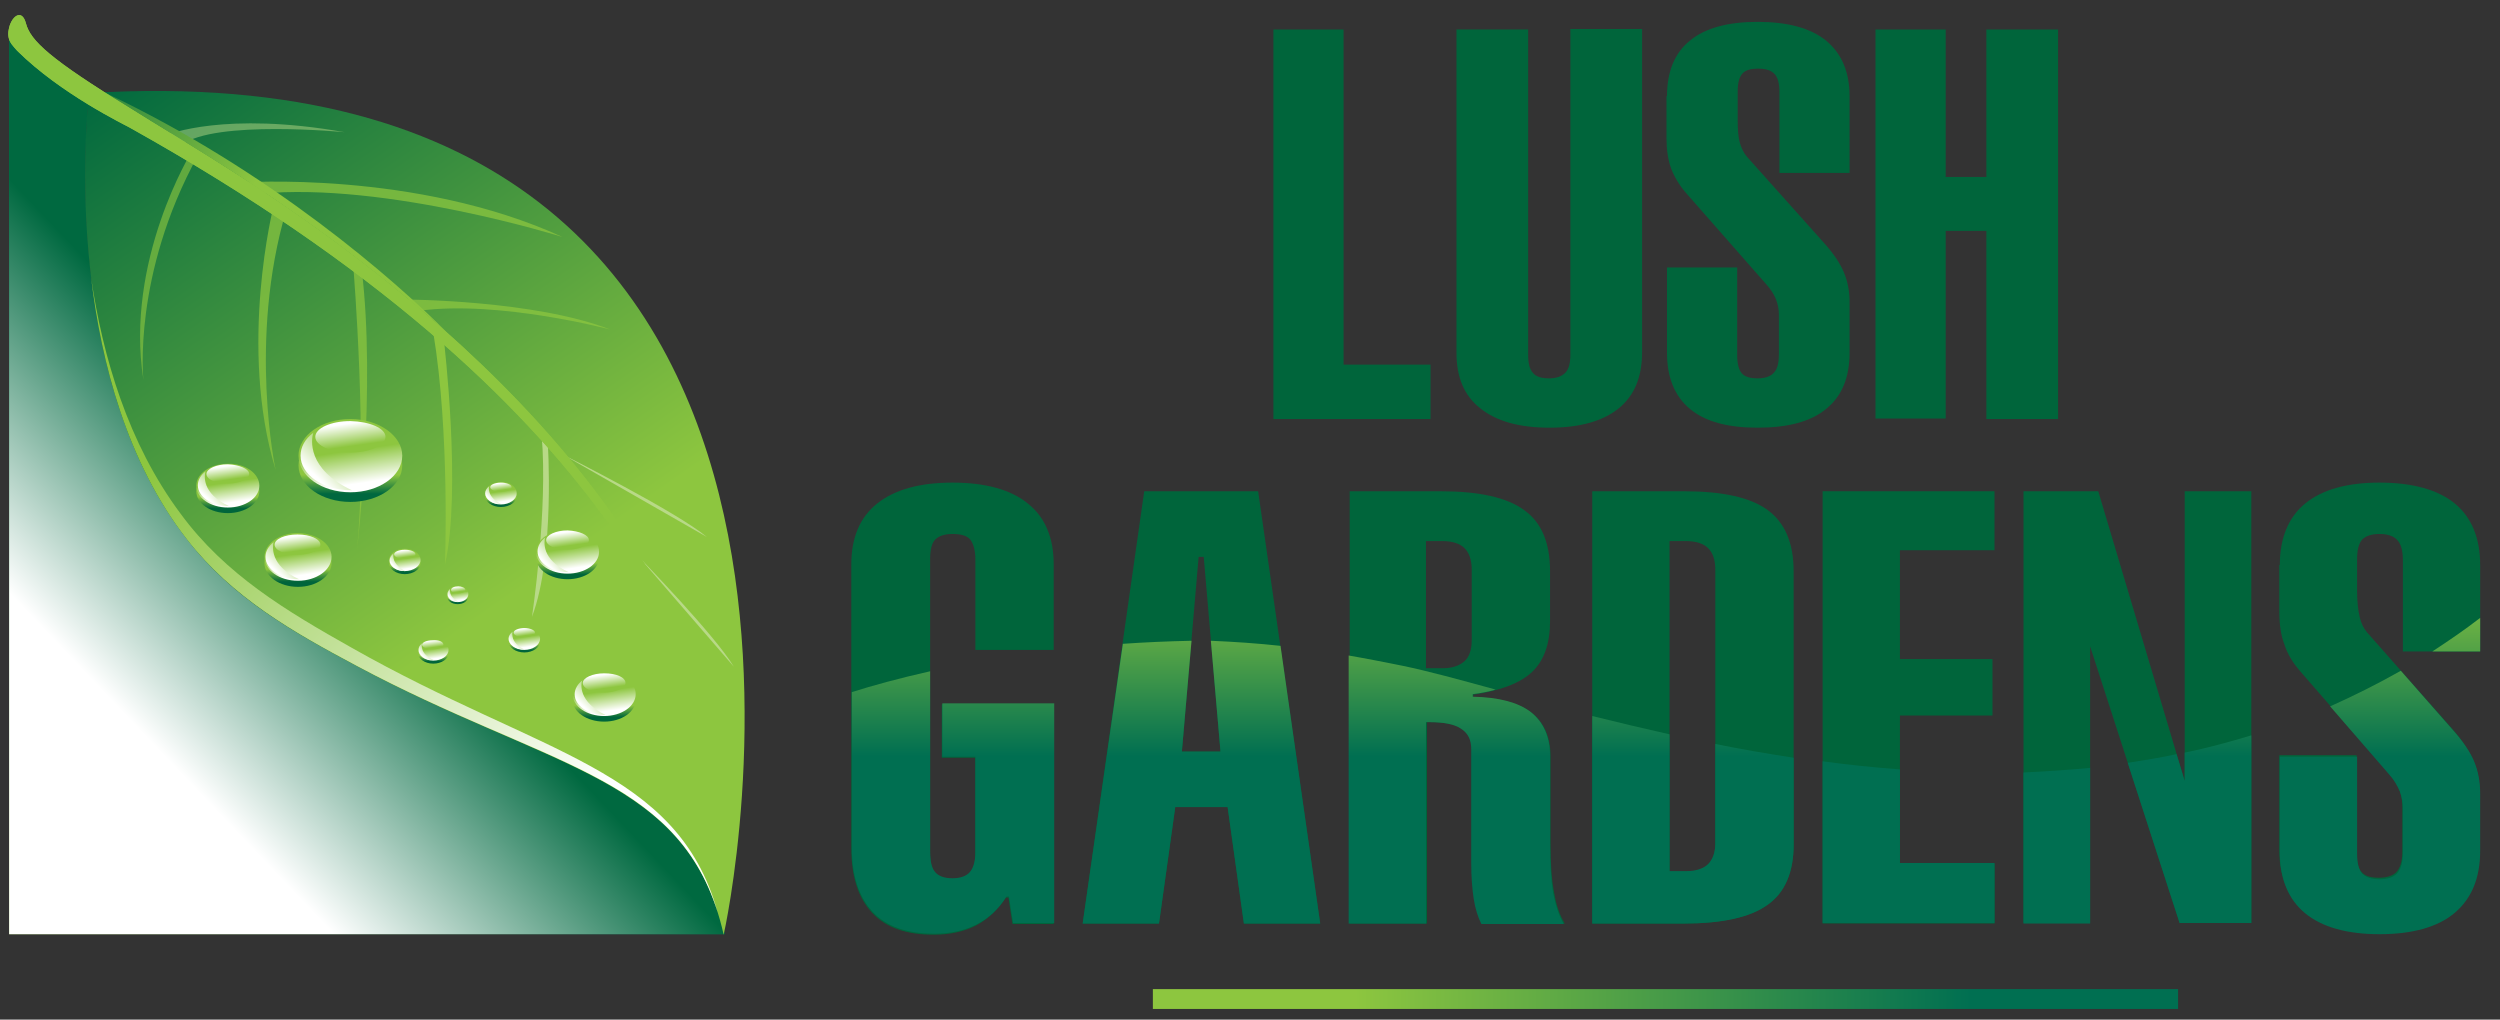 <?xml version="1.0" encoding="utf-8"?>
<!-- Generator: Adobe Illustrator 25.4.0, SVG Export Plug-In . SVG Version: 6.00 Build 0)  -->
<svg version="1.1" id="Layer_2" xmlns="http://www.w3.org/2000/svg" xmlns:xlink="http://www.w3.org/1999/xlink" x="0px" y="0px"
	 viewBox="0 0 491.6 200.5" style="enable-background:new 0 0 491.6 200.5;" xml:space="preserve">
<rect x="0" y="0" width="491.6" height="200.5" fill="#333333" stroke="none"/>
<style type="text/css">
	.st0{fill:url(#SVGID_1_);}
	.st1{fill:url(#SVGID_00000103947363711814899580000014634261562361120902_);}
	.st2{fill:url(#SVGID_00000162324266182114668190000014702538157506503316_);}
	.st3{fill:#B8D987;}
	.st4{opacity:0.73;fill:#8DC63F;}
	.st5{opacity:0.62;fill:#8DC63F;}
	.st6{opacity:0.49;fill:#B8D987;}
	.st7{fill:#8DC63F;}
	.st8{fill:url(#SVGID_00000172407518614901778890000011563304294443956892_);}
	.st9{fill:url(#SVGID_00000145043821006742033490000013497482854200968355_);}
	.st10{fill:url(#SVGID_00000011739848879412627540000003541220616987170224_);}
	.st11{fill:url(#SVGID_00000103949815479453690460000013089055252838353828_);}
	.st12{fill:url(#SVGID_00000089570283358811280560000006064950798921897913_);}
	.st13{fill:url(#SVGID_00000156569031360148050770000009134371244369240719_);}
	.st14{fill:url(#SVGID_00000093173000736292480190000011446335862170724251_);}
	.st15{fill:url(#SVGID_00000150079580675775015820000012961112003964821382_);}
	.st16{fill:url(#SVGID_00000149380534407382585610000012365059200212043669_);}
	.st17{fill:url(#SVGID_00000142178633816921520040000002896603023087811243_);}
	.st18{fill:url(#SVGID_00000162328391359853660570000013438148961754624422_);}
	.st19{fill:url(#SVGID_00000181773306626525147450000005912325549031968402_);}
	.st20{fill:url(#SVGID_00000103241140558634671670000012464675271466685371_);}
	.st21{fill:url(#SVGID_00000136400710249884149740000003540197300898893729_);}
	.st22{fill:url(#SVGID_00000018213045895750615610000000646636927790740123_);}
	.st23{fill:url(#SVGID_00000160896154462803556260000007877965902367771288_);}
	.st24{fill:url(#SVGID_00000099662903033625301080000005074023334840573833_);}
	.st25{fill:url(#SVGID_00000085219472717157199470000007795316017910035639_);}
	.st26{fill:url(#SVGID_00000171702952755333666290000009195825537145287812_);}
	.st27{fill:url(#SVGID_00000139984034489828459820000016575288469284847286_);}
	.st28{fill:url(#SVGID_00000104683934638642961080000012330918508076281010_);}
	.st29{fill:url(#SVGID_00000150801587004807152740000008749904866769086370_);}
	.st30{fill:url(#SVGID_00000080916910277913001190000000659651848829090190_);}
	.st31{fill:url(#SVGID_00000103259180700387401220000011296342581185854350_);}
	.st32{fill:url(#SVGID_00000097497941380851541870000007934133414178689675_);}
	.st33{fill:url(#SVGID_00000166656548601984217220000009638192367032077497_);}
	.st34{fill:url(#SVGID_00000178199436447508260880000017708631348108725418_);}
	.st35{fill:url(#SVGID_00000165233360122450753940000016046094109257270923_);}
	.st36{fill:url(#SVGID_00000061451541888200909220000016333098972146639278_);}
	.st37{fill:url(#SVGID_00000148641492759735353410000008870507218969420701_);}
	.st38{fill:url(#SVGID_00000081642291761699567930000013748086976729423257_);}
	.st39{fill:url(#SVGID_00000070096058214064005780000015509756090951466127_);}
	.st40{fill:url(#SVGID_00000142144042166288491830000000572328455165568134_);}
	.st41{fill:url(#SVGID_00000121991027298084638440000011898820114742228108_);}
	.st42{fill:url(#SVGID_00000047742012977014854440000010966202363117733790_);}
	.st43{fill:url(#SVGID_00000146464535307392765840000001258297709020214711_);}
	.st44{fill:url(#SVGID_00000104705237802050920820000006796577798551170489_);}
	.st45{fill:url(#SVGID_00000052085027754878349010000002298140699829852349_);}
	.st46{fill:url(#SVGID_00000049197876623645834570000011176602996133430695_);}
	.st47{fill:url(#SVGID_00000045616776986271664160000008532162464427532978_);}
	.st48{fill:url(#SVGID_00000019666908735193699290000002523767492237458823_);}
	.st49{fill:url(#SVGID_00000025425471748216259270000007828863904758499993_);}
	.st50{fill:#00653B;}
	.st51{fill:url(#SVGID_00000155115262106302872930000000410843713170679968_);}
	.st52{fill:url(#SVGID_00000024722256804448836640000003732441779471942541_);}
	.st53{fill:url(#SVGID_00000065778781550405895020000017946581978441609372_);}
	.st54{fill:url(#SVGID_00000121243496784789767130000017303494548069394105_);}
	.st55{fill:url(#SVGID_00000067221823982885971830000001982911514696603548_);}
	.st56{fill:url(#SVGID_00000130637698071111496960000006014476812280768903_);}
	.st57{fill:url(#SVGID_00000183217260946509545590000004146279639013480344_);}
	.st58{fill:url(#SVGID_00000078731872678194689340000012496434913674638511_);}
	.st59{fill:url(#SVGID_00000047043231424879263400000009230080380981992618_);}
	.st60{fill:url(#SVGID_00000114066894483369676110000001343942781078931602_);}
</style>
<g>
	<g>
		<g>
			<linearGradient id="SVGID_1_" gradientUnits="userSpaceOnUse" x1="-2.651" y1="166.447" x2="65.282" y2="101.855">
				<stop  offset="5.494000e-03" style="stop-color:#8DC63F"/>
				<stop  offset="0.798" style="stop-color:#007049"/>
			</linearGradient>
			<path class="st0" d="M70.2,131c-12.6-6.7-24.5-13.4-33.3-24.8c-23-29.4-20.5-75.3-19.6-85.7C13,17.8,7.8,14.2,3.5,10
				C2.7,9.2,2.1,8.6,1.9,7.8C1.8,7.6,1.8,7.5,1.8,7.4c0-0.1,0-0.2,0-0.3c0,0,0,0,0,0v176.6h140.7C135.3,152.5,108.8,151.6,70.2,131z
				"/>
		</g>
		<g>
			
				<linearGradient id="SVGID_00000049217011295059373550000006855721990022091653_" gradientUnits="userSpaceOnUse" x1="-2.651" y1="166.447" x2="65.282" y2="101.855">
				<stop  offset="0.401" style="stop-color:#FFFFFF"/>
				<stop  offset="1" style="stop-color:#006940"/>
			</linearGradient>
			<path style="fill:url(#SVGID_00000049217011295059373550000006855721990022091653_);" d="M70.2,131
				c-12.6-6.7-24.5-13.4-33.3-24.8c-23-29.4-20.5-75.3-19.6-85.7C13,17.8,7.8,14.2,3.5,10C2.7,9.2,2.1,8.6,1.9,7.8
				C1.8,7.6,1.8,7.5,1.8,7.4c0-0.1,0-0.2,0-0.3c0,0,0,0,0,0v176.6h140.7C135.3,152.5,108.8,151.6,70.2,131z"/>
		</g>
		
			<linearGradient id="SVGID_00000090269024928878942500000000928350886117849985_" gradientUnits="userSpaceOnUse" x1="127.689" y1="149.884" x2="4.38" y2="-26.271">
			<stop  offset="0.197" style="stop-color:#8DC63F"/>
			<stop  offset="0.798" style="stop-color:#00683F"/>
		</linearGradient>
		<path style="fill:url(#SVGID_00000090269024928878942500000000928350886117849985_);" d="M17.5,18.3c0,0-6.7,54.6,19.4,87.9
			c8.9,11.4,20.7,18.1,33.3,24.8c38.6,20.6,65.1,21.6,72.1,52.8C142.4,183.7,181.4,8.3,17.5,18.3z"/>
		<path class="st3" d="M107.7,86.7c0,0,1.5,22.6-3.1,34.6c0,0,3.2-21,1.9-35.8"/>
		<path class="st4" d="M69.5,52.8c0,0,2.8,33.9,0.7,55.3c0,0,3.8-31.8,0.9-55.3"/>
		<g>
			<path class="st4" d="M47.2,35.9c0,0,34.6-2.5,63.4,10.7c0,0-34.8-10.9-59.5-8.5"/>
			<path class="st5" d="M37.7,29.8c0,0-13.2,21.4-9.5,44.9c0,0-2.2-20.6,10.7-44.1"/>
			<path class="st4" d="M53.8,40.5c0,0-7,27.6,0.4,51.9c0,0-5.5-25.5,2.1-51.1"/>
			<path class="st4" d="M79.8,58.9c0,0,25.4,0.1,40.2,5.9c0,0-21.8-5.8-37.5-3.7"/>
			<path class="st3" d="M110.7,89.4c0,0,22.5,11.3,28.3,16.2"/>
			<path class="st3" d="M125.8,109.7c0,0,14.8,15.2,18.5,21.4"/>
			<path class="st6" d="M32.9,26.5c0,0,11.3-4.7,34.9-0.5c0,0-25.5-2.5-32.1,2.5"/>
		</g>
		<g>
			<path class="st7" d="M44.7,33.1c-4.5-2.9-15.1-9.3-18.9-11.7C9.8,11.6,6,8,5.1,4.6C4.3,1.5,2.1,3.3,1.7,5.9c-0.1,0.5-0.1,1,0,1.5
				c0.2,1,0.9,1.7,1.7,2.6c8.6,8.5,20.9,14.4,22.3,15.2c95.4,53.3,114.7,107,117.5,135.4C139.5,101.9,80.7,55.8,44.7,33.1z"/>
		</g>
		<g>
			
				<linearGradient id="SVGID_00000148646163255852560120000016456980165210094515_" gradientUnits="userSpaceOnUse" x1="124.375" y1="166.027" x2="13.365" y2="68.745">
				<stop  offset="7.865200e-02" style="stop-color:#FFFFFF"/>
				<stop  offset="0.815" style="stop-color:#8DC63F"/>
			</linearGradient>
			<path style="fill:url(#SVGID_00000148646163255852560120000016456980165210094515_);" d="M69.2,127.4
				C56.4,120.2,44.3,113,35.5,101C25.2,87.2,20.2,70.2,17.9,54.5c2,16.8,7.1,36.5,18.9,51.6c8.9,11.4,20.7,18.1,33.3,24.8
				c36.7,19.6,62.5,21.4,71,48.4C133.1,151,106.6,148.6,69.2,127.4z"/>
		</g>
		<g>
			
				<linearGradient id="SVGID_00000133493338635794193770000004894514279144550272_" gradientUnits="userSpaceOnUse" x1="63.644" y1="46.491" x2="-6.982" y2="-3.463">
				<stop  offset="0.197" style="stop-color:#8DC63F"/>
				<stop  offset="0.798" style="stop-color:#00683F"/>
			</linearGradient>
			<path style="fill:url(#SVGID_00000133493338635794193770000004894514279144550272_);" d="M44.7,33.1c12.6,8,28.1,18.9,43,32.1
				l0,0c0,0,0,0,0.1,0.1c-10-10.1-34.8-31.8-67-47c1.5,1,3.2,2,5,3.1C29.6,23.8,40.2,30.2,44.7,33.1z"/>
		</g>
		<g>
			<path class="st7" d="M44.7,33.1c-4.5-2.9-15.1-9.3-18.9-11.7C9.8,11.6,6,8,5.1,4.6C4.3,1.5,2.1,3.3,1.7,5.9c-0.1,0.5-0.1,1,0,1.5
				c0.2,1,0.9,1.7,1.7,2.6c8.6,8.5,20.9,14.4,22.3,15.2c95.4,53.3,114.7,107,117.5,135.4C139.5,101.9,80.7,55.8,44.7,33.1z"/>
		</g>
		<path class="st7" d="M87.3,67c0,0,3.5,29.5,0.2,44c0,0,1-25.8-2.3-45.6"/>
		<g>
			<g>
				
					<linearGradient id="SVGID_00000118359342435920082320000009112772840631132081_" gradientUnits="userSpaceOnUse" x1="44.808" y1="96.979" x2="44.808" y2="100.773">
					<stop  offset="0.197" style="stop-color:#8DC63F"/>
					<stop  offset="0.798" style="stop-color:#00653B"/>
				</linearGradient>
				<path style="fill:url(#SVGID_00000118359342435920082320000009112772840631132081_);" d="M51,96.6c0,2.4-2.8,4.3-6.2,4.3
					c-3.4,0-6.2-1.9-6.2-4.3c0-2.4,2.8-4.3,6.2-4.3C48.2,92.2,51,94.2,51,96.6z"/>
				
					<linearGradient id="SVGID_00000059279494484651007880000010511298639156118403_" gradientUnits="userSpaceOnUse" x1="45.366" y1="99.268" x2="44.575" y2="93.893">
					<stop  offset="7.865200e-02" style="stop-color:#FFFFFF"/>
					<stop  offset="0.815" style="stop-color:#8DC63F"/>
				</linearGradient>
				<path style="fill:url(#SVGID_00000059279494484651007880000010511298639156118403_);" d="M51,95.5c0,2.4-2.8,4.3-6.2,4.3
					c-3.4,0-6.2-1.9-6.2-4.3c0-2.4,2.8-4.3,6.2-4.3C48.2,91.1,51,93.1,51,95.5z"/>
				
					<linearGradient id="SVGID_00000006672883789822448800000008207407286578558626_" gradientUnits="userSpaceOnUse" x1="44.554" y1="91.423" x2="44.958" y2="94.328">
					<stop  offset="7.865200e-02" style="stop-color:#FFFFFF"/>
					<stop  offset="1" style="stop-color:#8DC63F"/>
				</linearGradient>
				<path style="fill:url(#SVGID_00000006672883789822448800000008207407286578558626_);" d="M49,93.2c0,1-1.9,1.9-4.2,1.9
					c-2.3,0-4.2-0.8-4.2-1.9c0-1,1.9-1.9,4.2-1.9C47.1,91.4,49,92.2,49,93.2z"/>
				<g>
					
						<linearGradient id="SVGID_00000111871018434645136640000007963903593332077989_" gradientUnits="userSpaceOnUse" x1="40.57" y1="98.41" x2="44.822" y2="93.831">
						<stop  offset="7.865200e-02" style="stop-color:#FFFFFF"/>
						<stop  offset="1" style="stop-color:#8DC63F"/>
					</linearGradient>
					<path style="fill:url(#SVGID_00000111871018434645136640000007963903593332077989_);" d="M40.4,92.7c-0.9,0.7-1.5,1.7-1.5,2.7
						c0,2.3,2.7,4.1,5.9,4.1c0.1,0,0.1,0,0.2,0C39.6,97,40.2,93.5,40.4,92.7z"/>
				</g>
			</g>
			<g>
				
					<linearGradient id="SVGID_00000160167484766500688530000011832029738794894265_" gradientUnits="userSpaceOnUse" x1="111.632" y1="109.961" x2="111.632" y2="113.756">
					<stop  offset="0.197" style="stop-color:#8DC63F"/>
					<stop  offset="0.798" style="stop-color:#00653B"/>
				</linearGradient>
				<path style="fill:url(#SVGID_00000160167484766500688530000011832029738794894265_);" d="M117.8,109.6c0,2.4-2.8,4.3-6.2,4.3
					c-3.4,0-6.2-1.9-6.2-4.3c0-2.4,2.8-4.3,6.2-4.3C115,105.2,117.8,107.2,117.8,109.6z"/>
				
					<linearGradient id="SVGID_00000072964254172332860330000013974889018144183729_" gradientUnits="userSpaceOnUse" x1="112.19" y1="112.25" x2="111.399" y2="106.874">
					<stop  offset="7.865200e-02" style="stop-color:#FFFFFF"/>
					<stop  offset="0.815" style="stop-color:#8DC63F"/>
				</linearGradient>
				<path style="fill:url(#SVGID_00000072964254172332860330000013974889018144183729_);" d="M117.8,108.5c0,2.4-2.8,4.3-6.2,4.3
					c-3.4,0-6.2-1.9-6.2-4.3c0-2.4,2.8-4.3,6.2-4.3C115,104.1,117.8,106.1,117.8,108.5z"/>
				
					<linearGradient id="SVGID_00000013911803821748021160000007489779017328650148_" gradientUnits="userSpaceOnUse" x1="111.379" y1="104.406" x2="111.782" y2="107.31">
					<stop  offset="7.865200e-02" style="stop-color:#FFFFFF"/>
					<stop  offset="1" style="stop-color:#8DC63F"/>
				</linearGradient>
				<path style="fill:url(#SVGID_00000013911803821748021160000007489779017328650148_);" d="M115.8,106.2c0,1-1.9,1.9-4.2,1.9
					c-2.3,0-4.2-0.8-4.2-1.9c0-1,1.9-1.9,4.2-1.9C113.9,104.4,115.8,105.2,115.8,106.2z"/>
				<g>
					
						<linearGradient id="SVGID_00000045603305176952069350000006828117922499587970_" gradientUnits="userSpaceOnUse" x1="107.393" y1="111.392" x2="111.644" y2="106.814">
						<stop  offset="7.865200e-02" style="stop-color:#FFFFFF"/>
						<stop  offset="1" style="stop-color:#8DC63F"/>
					</linearGradient>
					<path style="fill:url(#SVGID_00000045603305176952069350000006828117922499587970_);" d="M107.2,105.7
						c-0.9,0.7-1.5,1.7-1.5,2.7c0,2.3,2.7,4.1,5.9,4.1c0.1,0,0.1,0,0.2,0C106.4,110,107,106.5,107.2,105.7z"/>
				</g>
			</g>
			<g>
				
					<linearGradient id="SVGID_00000054233112580197734790000016475311615110584204_" gradientUnits="userSpaceOnUse" x1="98.459" y1="97.712" x2="98.459" y2="99.633">
					<stop  offset="0.197" style="stop-color:#8DC63F"/>
					<stop  offset="0.798" style="stop-color:#00653B"/>
				</linearGradient>
				<path style="fill:url(#SVGID_00000054233112580197734790000016475311615110584204_);" d="M101.6,97.5c0,1.2-1.4,2.2-3.1,2.2
					c-1.7,0-3.1-1-3.1-2.2c0-1.2,1.4-2.2,3.1-2.2C100.2,95.3,101.6,96.3,101.6,97.5z"/>
				
					<linearGradient id="SVGID_00000057115951264698694170000017745026401404490673_" gradientUnits="userSpaceOnUse" x1="98.741" y1="98.871" x2="98.341" y2="96.149">
					<stop  offset="7.865200e-02" style="stop-color:#FFFFFF"/>
					<stop  offset="0.815" style="stop-color:#8DC63F"/>
				</linearGradient>
				<path style="fill:url(#SVGID_00000057115951264698694170000017745026401404490673_);" d="M101.6,97c0,1.2-1.4,2.2-3.1,2.2
					c-1.7,0-3.1-1-3.1-2.2c0-1.2,1.4-2.2,3.1-2.2C100.2,94.7,101.6,95.7,101.6,97z"/>
				
					<linearGradient id="SVGID_00000103239575172385160470000018028368451748460214_" gradientUnits="userSpaceOnUse" x1="98.331" y1="94.9" x2="98.535" y2="96.37">
					<stop  offset="7.865200e-02" style="stop-color:#FFFFFF"/>
					<stop  offset="1" style="stop-color:#8DC63F"/>
				</linearGradient>
				<path style="fill:url(#SVGID_00000103239575172385160470000018028368451748460214_);" d="M100.6,95.8c0,0.5-0.9,0.9-2.1,0.9
					c-1.2,0-2.1-0.4-2.1-0.9c0-0.5,1-0.9,2.1-0.9C99.6,94.9,100.6,95.3,100.6,95.8z"/>
				<g>
					
						<linearGradient id="SVGID_00000090275927401736044880000018076760302760358293_" gradientUnits="userSpaceOnUse" x1="96.312" y1="98.437" x2="98.466" y2="96.118">
						<stop  offset="7.865200e-02" style="stop-color:#FFFFFF"/>
						<stop  offset="1" style="stop-color:#8DC63F"/>
					</linearGradient>
					<path style="fill:url(#SVGID_00000090275927401736044880000018076760302760358293_);" d="M96.2,95.6c-0.5,0.4-0.8,0.9-0.8,1.4
						c0,1.1,1.3,2.1,3,2.1c0,0,0.1,0,0.1,0C95.8,97.7,96.1,96,96.2,95.6z"/>
				</g>
			</g>
			<g>
				
					<linearGradient id="SVGID_00000042704404588661188970000006807626763725995910_" gradientUnits="userSpaceOnUse" x1="79.625" y1="110.907" x2="79.625" y2="112.828">
					<stop  offset="0.197" style="stop-color:#8DC63F"/>
					<stop  offset="0.798" style="stop-color:#00653B"/>
				</linearGradient>
				<path style="fill:url(#SVGID_00000042704404588661188970000006807626763725995910_);" d="M82.7,110.7c0,1.2-1.4,2.2-3.1,2.2
					c-1.7,0-3.1-1-3.1-2.2s1.4-2.2,3.1-2.2C81.3,108.5,82.7,109.5,82.7,110.7z"/>
				
					<linearGradient id="SVGID_00000163781129142841790420000008121101211079539338_" gradientUnits="userSpaceOnUse" x1="79.907" y1="112.066" x2="79.507" y2="109.344">
					<stop  offset="7.865200e-02" style="stop-color:#FFFFFF"/>
					<stop  offset="0.815" style="stop-color:#8DC63F"/>
				</linearGradient>
				<path style="fill:url(#SVGID_00000163781129142841790420000008121101211079539338_);" d="M82.7,110.1c0,1.2-1.4,2.2-3.1,2.2
					c-1.7,0-3.1-1-3.1-2.2c0-1.2,1.4-2.2,3.1-2.2C81.3,107.9,82.7,108.9,82.7,110.1z"/>
				
					<linearGradient id="SVGID_00000036953086097398306620000017759602526811296697_" gradientUnits="userSpaceOnUse" x1="79.497" y1="108.095" x2="79.701" y2="109.565">
					<stop  offset="7.865200e-02" style="stop-color:#FFFFFF"/>
					<stop  offset="1" style="stop-color:#8DC63F"/>
				</linearGradient>
				<path style="fill:url(#SVGID_00000036953086097398306620000017759602526811296697_);" d="M81.7,109c0,0.5-0.9,0.9-2.1,0.9
					c-1.2,0-2.1-0.4-2.1-0.9c0-0.5,1-0.9,2.1-0.9C80.8,108.1,81.7,108.5,81.7,109z"/>
				<g>
					
						<linearGradient id="SVGID_00000116216949736307434690000001908343974093354372_" gradientUnits="userSpaceOnUse" x1="77.478" y1="111.632" x2="79.631" y2="109.314">
						<stop  offset="7.865200e-02" style="stop-color:#FFFFFF"/>
						<stop  offset="1" style="stop-color:#8DC63F"/>
					</linearGradient>
					<path style="fill:url(#SVGID_00000116216949736307434690000001908343974093354372_);" d="M77.4,108.8c-0.5,0.4-0.8,0.9-0.8,1.4
						c0,1.1,1.3,2.1,3,2.1c0,0,0.1,0,0.1,0C77,110.9,77.3,109.2,77.4,108.8z"/>
				</g>
			</g>
			<g>
				
					<linearGradient id="SVGID_00000039849083967985930360000010802665214895651230_" gradientUnits="userSpaceOnUse" x1="103.034" y1="126.337" x2="103.034" y2="128.258">
					<stop  offset="0.197" style="stop-color:#8DC63F"/>
					<stop  offset="0.798" style="stop-color:#00653B"/>
				</linearGradient>
				<path style="fill:url(#SVGID_00000039849083967985930360000010802665214895651230_);" d="M106.2,126.1c0,1.2-1.4,2.2-3.1,2.2
					c-1.7,0-3.1-1-3.1-2.2c0-1.2,1.4-2.2,3.1-2.2C104.8,123.9,106.2,124.9,106.2,126.1z"/>
				
					<linearGradient id="SVGID_00000147187127288023133960000012969835613320799114_" gradientUnits="userSpaceOnUse" x1="103.317" y1="127.495" x2="102.916" y2="124.773">
					<stop  offset="7.865200e-02" style="stop-color:#FFFFFF"/>
					<stop  offset="0.815" style="stop-color:#8DC63F"/>
				</linearGradient>
				<path style="fill:url(#SVGID_00000147187127288023133960000012969835613320799114_);" d="M106.2,125.6c0,1.2-1.4,2.2-3.1,2.2
					c-1.7,0-3.1-1-3.1-2.2c0-1.2,1.4-2.2,3.1-2.2C104.8,123.4,106.2,124.4,106.2,125.6z"/>
				
					<linearGradient id="SVGID_00000063598531804812695140000007200920813712638891_" gradientUnits="userSpaceOnUse" x1="102.906" y1="123.523" x2="103.111" y2="124.994">
					<stop  offset="7.865200e-02" style="stop-color:#FFFFFF"/>
					<stop  offset="1" style="stop-color:#8DC63F"/>
				</linearGradient>
				<path style="fill:url(#SVGID_00000063598531804812695140000007200920813712638891_);" d="M105.2,124.4c0,0.5-0.9,0.9-2.1,0.9
					c-1.2,0-2.1-0.4-2.1-0.9c0-0.5,1-0.9,2.1-0.9C104.2,123.5,105.2,123.9,105.2,124.4z"/>
				<g>
					
						<linearGradient id="SVGID_00000044153759553074480210000008891145604419922095_" gradientUnits="userSpaceOnUse" x1="100.887" y1="127.061" x2="103.041" y2="124.741">
						<stop  offset="7.865200e-02" style="stop-color:#FFFFFF"/>
						<stop  offset="1" style="stop-color:#8DC63F"/>
					</linearGradient>
					<path style="fill:url(#SVGID_00000044153759553074480210000008891145604419922095_);" d="M100.8,124.2
						c-0.5,0.4-0.8,0.9-0.8,1.4c0,1.1,1.3,2.1,3,2.1c0,0,0.1,0,0.1,0C100.4,126.4,100.7,124.6,100.8,124.2z"/>
				</g>
			</g>
			<g>
				
					<linearGradient id="SVGID_00000080183677718022756690000011105039874641478842_" gradientUnits="userSpaceOnUse" x1="90.025" y1="117.327" x2="90.025" y2="118.714">
					<stop  offset="0.197" style="stop-color:#8DC63F"/>
					<stop  offset="0.798" style="stop-color:#00653B"/>
				</linearGradient>
				<path style="fill:url(#SVGID_00000080183677718022756690000011105039874641478842_);" d="M92.1,117.2c0,0.9-0.9,1.6-2.1,1.6
					c-1.2,0-2.1-0.7-2.1-1.6c0-0.9,0.9-1.6,2.1-1.6C91.2,115.6,92.1,116.3,92.1,117.2z"/>
				
					<linearGradient id="SVGID_00000036248257107654967050000001908275879722133391_" gradientUnits="userSpaceOnUse" x1="90.228" y1="118.158" x2="89.94" y2="116.2">
					<stop  offset="7.865200e-02" style="stop-color:#FFFFFF"/>
					<stop  offset="0.815" style="stop-color:#8DC63F"/>
				</linearGradient>
				<path style="fill:url(#SVGID_00000036248257107654967050000001908275879722133391_);" d="M92.1,116.8c0,0.9-0.9,1.6-2.1,1.6
					c-1.2,0-2.1-0.7-2.1-1.6c0-0.9,0.9-1.6,2.1-1.6C91.2,115.2,92.1,115.9,92.1,116.8z"/>
				
					<linearGradient id="SVGID_00000093171510614814491260000018401372250086259607_" gradientUnits="userSpaceOnUse" x1="89.933" y1="115.302" x2="90.079" y2="116.356">
					<stop  offset="7.865200e-02" style="stop-color:#FFFFFF"/>
					<stop  offset="1" style="stop-color:#8DC63F"/>
				</linearGradient>
				<path style="fill:url(#SVGID_00000093171510614814491260000018401372250086259607_);" d="M91.5,116c0,0.4-0.6,0.7-1.4,0.7
					c-0.8,0-1.4-0.3-1.4-0.7c0-0.4,0.6-0.7,1.4-0.7C90.8,115.3,91.5,115.6,91.5,116z"/>
				<g>
					
						<linearGradient id="SVGID_00000056391446832142834970000015772841947475384753_" gradientUnits="userSpaceOnUse" x1="88.554" y1="117.823" x2="90.104" y2="116.154">
						<stop  offset="7.865200e-02" style="stop-color:#FFFFFF"/>
						<stop  offset="1" style="stop-color:#8DC63F"/>
					</linearGradient>
					<path style="fill:url(#SVGID_00000056391446832142834970000015772841947475384753_);" d="M88.5,115.8c-0.3,0.3-0.5,0.6-0.5,1
						c0,0.8,0.9,1.5,2,1.5c0,0,0,0,0.1,0C88.2,117.3,88.5,116.1,88.5,115.8z"/>
				</g>
			</g>
			<g>
				
					<linearGradient id="SVGID_00000096738697000714963410000012509020918191572410_" gradientUnits="userSpaceOnUse" x1="85.157" y1="128.587" x2="85.157" y2="130.45">
					<stop  offset="0.197" style="stop-color:#8DC63F"/>
					<stop  offset="0.798" style="stop-color:#00653B"/>
				</linearGradient>
				<path style="fill:url(#SVGID_00000096738697000714963410000012509020918191572410_);" d="M88.2,128.4c0,1.2-1.4,2.1-3,2.1
					c-1.7,0-3-1-3-2.1c0-1.2,1.4-2.1,3-2.1C86.8,126.3,88.2,127.2,88.2,128.4z"/>
				
					<linearGradient id="SVGID_00000023986706258379625740000007556941422320315310_" gradientUnits="userSpaceOnUse" x1="85.431" y1="129.711" x2="85.043" y2="127.072">
					<stop  offset="7.865200e-02" style="stop-color:#FFFFFF"/>
					<stop  offset="0.815" style="stop-color:#8DC63F"/>
				</linearGradient>
				<path style="fill:url(#SVGID_00000023986706258379625740000007556941422320315310_);" d="M88.2,127.8c0,1.2-1.4,2.1-3,2.1
					c-1.7,0-3-1-3-2.1c0-1.2,1.4-2.1,3-2.1C86.8,125.7,88.2,126.7,88.2,127.8z"/>
				
					<linearGradient id="SVGID_00000044147366364100948000000009503177674028746385_" gradientUnits="userSpaceOnUse" x1="85.034" y1="125.859" x2="85.232" y2="127.285">
					<stop  offset="7.865200e-02" style="stop-color:#FFFFFF"/>
					<stop  offset="1" style="stop-color:#8DC63F"/>
				</linearGradient>
				<path style="fill:url(#SVGID_00000044147366364100948000000009503177674028746385_);" d="M87.2,126.8c0,0.5-0.9,0.9-2.1,0.9
					c-1.1,0-2.1-0.4-2.1-0.9s0.9-0.9,2.1-0.9C86.3,125.8,87.2,126.2,87.2,126.8z"/>
				<g>
					
						<linearGradient id="SVGID_00000122721423098319943980000006260492146608495241_" gradientUnits="userSpaceOnUse" x1="83.077" y1="129.29" x2="85.164" y2="127.042">
						<stop  offset="7.865200e-02" style="stop-color:#FFFFFF"/>
						<stop  offset="1" style="stop-color:#8DC63F"/>
					</linearGradient>
					<path style="fill:url(#SVGID_00000122721423098319943980000006260492146608495241_);" d="M83,126.5c-0.5,0.4-0.7,0.8-0.7,1.3
						c0,1.1,1.3,2,2.9,2c0,0,0.1,0,0.1,0C82.6,128.6,82.9,126.9,83,126.5z"/>
				</g>
			</g>
			<g>
				
					<linearGradient id="SVGID_00000011741432276417284670000005381034089692883884_" gradientUnits="userSpaceOnUse" x1="118.843" y1="137.997" x2="118.843" y2="141.792">
					<stop  offset="0.197" style="stop-color:#8DC63F"/>
					<stop  offset="0.798" style="stop-color:#00653B"/>
				</linearGradient>
				<path style="fill:url(#SVGID_00000011741432276417284670000005381034089692883884_);" d="M125,137.6c0,2.4-2.8,4.3-6.2,4.3
					c-3.4,0-6.2-1.9-6.2-4.3c0-2.4,2.8-4.3,6.2-4.3C122.2,133.3,125,135.2,125,137.6z"/>
				
					<linearGradient id="SVGID_00000018919826567372108520000008895865070679315095_" gradientUnits="userSpaceOnUse" x1="119.401" y1="140.287" x2="118.61" y2="134.911">
					<stop  offset="7.865200e-02" style="stop-color:#FFFFFF"/>
					<stop  offset="0.815" style="stop-color:#8DC63F"/>
				</linearGradient>
				<path style="fill:url(#SVGID_00000018919826567372108520000008895865070679315095_);" d="M125,136.5c0,2.4-2.8,4.3-6.2,4.3
					c-3.4,0-6.2-1.9-6.2-4.3c0-2.4,2.8-4.3,6.2-4.3C122.2,132.1,125,134.1,125,136.5z"/>
				
					<linearGradient id="SVGID_00000065058265012038691360000016954708220528316828_" gradientUnits="userSpaceOnUse" x1="118.59" y1="132.441" x2="118.993" y2="135.345">
					<stop  offset="7.865200e-02" style="stop-color:#FFFFFF"/>
					<stop  offset="1" style="stop-color:#8DC63F"/>
				</linearGradient>
				<path style="fill:url(#SVGID_00000065058265012038691360000016954708220528316828_);" d="M123,134.3c0,1-1.9,1.9-4.2,1.9
					c-2.3,0-4.2-0.8-4.2-1.9c0-1,1.9-1.9,4.2-1.9C121.2,132.4,123,133.2,123,134.3z"/>
				<g>
					
						<linearGradient id="SVGID_00000047755257961476935510000008078384268443589265_" gradientUnits="userSpaceOnUse" x1="114.605" y1="139.428" x2="118.857" y2="134.849">
						<stop  offset="7.865200e-02" style="stop-color:#FFFFFF"/>
						<stop  offset="1" style="stop-color:#8DC63F"/>
					</linearGradient>
					<path style="fill:url(#SVGID_00000047755257961476935510000008078384268443589265_);" d="M114.5,133.8
						c-0.9,0.7-1.5,1.7-1.5,2.7c0,2.3,2.7,4.1,5.9,4.1c0.1,0,0.1,0,0.2,0C113.7,138,114.2,134.5,114.5,133.8z"/>
				</g>
			</g>
			<g>
				
					<linearGradient id="SVGID_00000027580520153671725090000015289647743519377815_" gradientUnits="userSpaceOnUse" x1="58.534" y1="111.15" x2="58.534" y2="115.233">
					<stop  offset="0.197" style="stop-color:#8DC63F"/>
					<stop  offset="0.798" style="stop-color:#00653B"/>
				</linearGradient>
				<path style="fill:url(#SVGID_00000027580520153671725090000015289647743519377815_);" d="M65.2,110.7c0,2.6-3,4.7-6.6,4.7
					c-3.7,0-6.6-2.1-6.6-4.7c0-2.6,3-4.7,6.6-4.7C62.2,106,65.2,108.1,65.2,110.7z"/>
				
					<linearGradient id="SVGID_00000012451577749841329560000014064321149203101621_" gradientUnits="userSpaceOnUse" x1="59.134" y1="113.612" x2="58.284" y2="107.829">
					<stop  offset="7.865200e-02" style="stop-color:#FFFFFF"/>
					<stop  offset="0.815" style="stop-color:#8DC63F"/>
				</linearGradient>
				<path style="fill:url(#SVGID_00000012451577749841329560000014064321149203101621_);" d="M65.2,109.5c0,2.6-3,4.7-6.6,4.7
					c-3.7,0-6.6-2.1-6.6-4.7s3-4.7,6.6-4.7C62.2,104.9,65.2,106.9,65.2,109.5z"/>
				
					<linearGradient id="SVGID_00000063593890105061894850000007134014872605304490_" gradientUnits="userSpaceOnUse" x1="58.262" y1="105.172" x2="58.696" y2="108.297">
					<stop  offset="7.865200e-02" style="stop-color:#FFFFFF"/>
					<stop  offset="1" style="stop-color:#8DC63F"/>
				</linearGradient>
				<path style="fill:url(#SVGID_00000063593890105061894850000007134014872605304490_);" d="M63,107.1c0,1.1-2,2-4.5,2
					c-2.5,0-4.5-0.9-4.5-2c0-1.1,2-2,4.5-2C61,105.1,63,106,63,107.1z"/>
				<g>
					
						<linearGradient id="SVGID_00000004526034745650262700000009400050720687031180_" gradientUnits="userSpaceOnUse" x1="53.974" y1="112.69" x2="58.55" y2="107.762">
						<stop  offset="7.865200e-02" style="stop-color:#FFFFFF"/>
						<stop  offset="1" style="stop-color:#8DC63F"/>
					</linearGradient>
					<path style="fill:url(#SVGID_00000004526034745650262700000009400050720687031180_);" d="M53.8,106.6c-1,0.8-1.6,1.8-1.6,2.9
						c0,2.4,2.9,4.4,6.4,4.4c0.1,0,0.1,0,0.2,0C53,111.2,53.6,107.4,53.8,106.6z"/>
				</g>
			</g>
			<g>
				
					<linearGradient id="SVGID_00000037673650023206685820000003651368348722958520_" gradientUnits="userSpaceOnUse" x1="68.845" y1="92.118" x2="68.845" y2="98.403">
					<stop  offset="0.197" style="stop-color:#8DC63F"/>
					<stop  offset="0.798" style="stop-color:#00683F"/>
				</linearGradient>
				<path style="fill:url(#SVGID_00000037673650023206685820000003651368348722958520_);" d="M79.1,91.5c0,4-4.6,7.2-10.2,7.2
					c-5.6,0-10.2-3.2-10.2-7.2c0-4,4.6-7.2,10.2-7.2C74.5,84.3,79.1,87.5,79.1,91.5z"/>
				
					<linearGradient id="SVGID_00000001648375286248983180000013555616300506865796_" gradientUnits="userSpaceOnUse" x1="69.768" y1="95.907" x2="68.459" y2="87.005">
					<stop  offset="7.865200e-02" style="stop-color:#FFFFFF"/>
					<stop  offset="0.815" style="stop-color:#8DC63F"/>
				</linearGradient>
				<path style="fill:url(#SVGID_00000001648375286248983180000013555616300506865796_);" d="M79.1,89.6c0,4-4.6,7.2-10.2,7.2
					c-5.6,0-10.2-3.2-10.2-7.2c0-4,4.6-7.2,10.2-7.2C74.5,82.4,79.1,85.7,79.1,89.6z"/>
				
					<linearGradient id="SVGID_00000111897405135525471270000005816297102899591357_" gradientUnits="userSpaceOnUse" x1="68.426" y1="82.917" x2="69.094" y2="87.727">
					<stop  offset="7.865200e-02" style="stop-color:#FFFFFF"/>
					<stop  offset="1" style="stop-color:#8DC63F"/>
				</linearGradient>
				<path style="fill:url(#SVGID_00000111897405135525471270000005816297102899591357_);" d="M75.8,85.9c0,1.7-3.1,3.1-6.9,3.1
					c-3.8,0-6.9-1.4-6.9-3.1c0-1.7,3.1-3.1,6.9-3.1C72.7,82.9,75.8,84.2,75.8,85.9z"/>
				<g>
					
						<linearGradient id="SVGID_00000165945806866557590280000009598342611411958453_" gradientUnits="userSpaceOnUse" x1="61.826" y1="94.488" x2="68.867" y2="86.905">
						<stop  offset="7.865200e-02" style="stop-color:#FFFFFF"/>
						<stop  offset="1" style="stop-color:#8DC63F"/>
					</linearGradient>
					<path style="fill:url(#SVGID_00000165945806866557590280000009598342611411958453_);" d="M61.6,85.1c-1.6,1.2-2.5,2.8-2.5,4.5
						c0,3.7,4.4,6.8,9.8,6.8c0.1,0,0.2,0,0.3,0C60.3,92.2,61.2,86.4,61.6,85.1z"/>
				</g>
			</g>
		</g>
	</g>
	<g>
		<g>
			<path class="st50" d="M250.4,82.4V5.8h13.8v65.9h17.1v10.7H250.4z"/>
			<path class="st50" d="M286.4,69.3V5.8h14.1v64c0,1.7,0.3,2.9,1,3.6c0.6,0.7,1.7,1,3.1,1c1.5,0,2.5-0.4,3.2-1.1
				c0.7-0.7,1-1.9,1-3.6v-64h14.1v63.6c0,4.8-1.5,8.5-4.6,11c-3.1,2.5-7.6,3.8-13.6,3.8c-6,0-10.5-1.3-13.6-3.8
				C287.9,77.8,286.4,74.2,286.4,69.3z"/>
			<path class="st50" d="M327.8,18.9c0-4.8,1.5-8.5,4.5-10.9c3-2.5,7.5-3.7,13.3-3.7c5.9,0,10.4,1.2,13.5,3.7
				c3,2.5,4.6,6.1,4.6,10.9V34h-13.8V18c0-1.6-0.3-2.8-1-3.5c-0.7-0.7-1.7-1-3.2-1c-1.5,0-2.5,0.3-3.1,1c-0.6,0.7-0.9,1.8-0.9,3.5
				v5.5c0,1.9,0.1,3.4,0.4,4.5c0.3,1.1,0.8,2.1,1.4,2.8l15.2,17c1.9,2.1,3.2,4.1,3.9,5.8c0.7,1.7,1.1,3.6,1.1,5.7v10.1
				c0,4.8-1.5,8.5-4.6,11c-3,2.5-7.5,3.7-13.5,3.7c-5.9,0-10.3-1.2-13.3-3.7c-3-2.5-4.5-6.2-4.5-11V52.6h13.8v17.2
				c0,1.7,0.3,2.9,0.9,3.6c0.6,0.7,1.7,1,3.1,1c1.5,0,2.6-0.4,3.2-1.1c0.7-0.7,1-1.9,1-3.6v-7.9c0-1-0.2-2-0.6-3
				c-0.4-1-1-1.9-1.8-2.8l-15.9-18.1c-1.3-1.5-2.3-3.2-2.9-4.8c-0.6-1.7-0.9-3.6-0.9-5.9V18.9z"/>
			<path class="st50" d="M368.8,82.4V5.8h13.8v29h8v-29h14.1v76.6h-14.1V45.4h-8v36.9H368.8z"/>
		</g>
		
			<linearGradient id="SVGID_00000057869179008023356200000014371410716790793621_" gradientUnits="userSpaceOnUse" x1="226.733" y1="196.464" x2="428.344" y2="196.464">
			<stop  offset="0.197" style="stop-color:#8DC63F"/>
			<stop  offset="0.798" style="stop-color:#006F51"/>
		</linearGradient>
		
			<rect x="226.7" y="194.5" style="fill:url(#SVGID_00000057869179008023356200000014371410716790793621_);" width="201.6" height="3.9"/>
		<g>
			<g>
				<path class="st50" d="M191.8,110c0-1.8-0.4-3.1-1-3.9c-0.7-0.8-1.9-1.1-3.5-1.1c-1.6,0-2.7,0.4-3.4,1.1c-0.7,0.7-1,2.1-1,3.9
					v57.6c0,1.9,0.3,3.3,1,4.1c0.7,0.8,1.8,1.2,3.4,1.2c1.6,0,2.7-0.4,3.4-1.2c0.7-0.8,1.1-2.1,1.1-4v-18.7h-6.6v-10.5h22v43.2h-8.1
					l-0.8-5.2h-0.5c-1.6,2.4-3.6,4.3-5.9,5.5c-2.4,1.2-5.1,1.8-8.3,1.8c-5.4,0-9.4-1.4-12.1-4.3c-2.7-2.9-4.1-7.1-4.1-12.7V111
					c0-5.3,1.7-9.3,5.1-12c3.4-2.7,8.3-4.1,14.8-4.1c6.5,0,11.5,1.4,14.8,4.1c3.4,2.7,5.1,6.7,5.1,12v16.8h-15.4V110z"/>
				<path class="st50" d="M265.2,96.6h18c7.6,0,13.1,1.2,16.5,3.7c3.4,2.4,5.1,6.4,5.1,12v9.9c0,4.4-1.2,7.7-3.5,9.9
					c-2.3,2.2-6.2,3.7-11.6,4.5v0.5c5.1,0.1,8.9,1.1,11.4,3c2.5,1.9,3.8,4.8,3.8,8.7V166c0,3.8,0.2,7,0.7,9.5
					c0.4,2.5,1.1,4.5,2.1,6.1h-16.2c-0.7-1.3-1.2-3-1.5-4.9c-0.3-1.9-0.5-4.3-0.5-7.2v-3.7v-18.5c0-1.8-0.7-3.1-2-4
					c-1.4-0.9-3.5-1.3-6.3-1.3h-0.6v39.6h-15.2V96.6z M289.4,125.9V112c0-1.9-0.5-3.3-1.4-4.2c-0.9-0.9-2.4-1.4-4.3-1.4h-3.3v25h3.3
					c1.9,0,3.3-0.5,4.3-1.4C288.9,129.2,289.4,127.8,289.4,125.9z"/>
				<path class="st50" d="M313.1,96.6h18c7.6,0,13.1,1.2,16.5,3.7c3.4,2.5,5.1,6.5,5.1,12v53.8c0,5.4-1.7,9.4-5.1,11.8
					c-3.4,2.4-8.9,3.7-16.5,3.7h-18V96.6z M328.3,106.5v64.9h3.3c1.9,0,3.3-0.5,4.3-1.4c0.9-0.9,1.4-2.3,1.4-4.1V112
					c0-1.9-0.5-3.3-1.4-4.2c-0.9-0.9-2.4-1.4-4.3-1.4H328.3z"/>
				<path class="st50" d="M358.4,181.6v-85h33.8v11.6h-18.6v21.4h18.2v11.1h-18.2v29.1h18.6v11.8H358.4z"/>
				<path class="st50" d="M448.3,111.1c0-5.3,1.7-9.4,5-12.1c3.3-2.7,8.2-4.1,14.6-4.1c6.5,0,11.5,1.4,14.8,4.1
					c3.3,2.7,5,6.8,5,12.1v17h-15.2v-18c0-1.9-0.4-3.2-1.1-3.9c-0.7-0.8-1.9-1.2-3.5-1.2c-1.6,0-2.7,0.4-3.4,1.1c-0.7,0.8-1,2.1-1,4
					v6.1c0,2.1,0.2,3.8,0.5,5.1c0.3,1.3,0.8,2.3,1.5,3.1l16.6,18.8c2.1,2.4,3.5,4.5,4.3,6.4c0.8,1.9,1.2,4,1.2,6.3v11.1
					c0,5.3-1.7,9.4-5,12.2c-3.3,2.8-8.3,4.2-14.8,4.2c-6.4,0-11.3-1.4-14.6-4.1c-3.3-2.7-5-6.8-5-12.2v-18.6h15.2v19
					c0,1.9,0.3,3.3,1,4c0.7,0.8,1.8,1.1,3.4,1.1c1.6,0,2.8-0.4,3.5-1.2c0.7-0.8,1.1-2.1,1.1-4v-8.8c0-1.1-0.2-2.3-0.6-3.3
					c-0.4-1.1-1.1-2.1-2-3.2l-17.4-20c-1.5-1.7-2.6-3.5-3.2-5.4c-0.7-1.8-1-4-1-6.6V111.1z"/>
				<g>
					<path class="st50" d="M397.9,96.6h14.7l17,57v-57h13.1v84.9h-14.1l-17.6-54.4v54.4h-13.1V96.6z"/>
				</g>
				<path class="st50" d="M247.4,96.6H225l-12.1,85h15l3.2-22.9h10.3l3.2,22.9h15L247.4,96.6z M232.4,147.8c0,0,3.2-37.1,3.3-38.3h1
					c0.1,1.2,3.3,38.3,3.3,38.3H232.4z"/>
			</g>
			<g>
				
					<linearGradient id="SVGID_00000060005299837509686050000006224303320341470089_" gradientUnits="userSpaceOnUse" x1="332.94" y1="101.569" x2="332.94" y2="160.702">
					<stop  offset="0.197" style="stop-color:#8DC63F"/>
					<stop  offset="0.798" style="stop-color:#006F51"/>
				</linearGradient>
				<path style="fill:url(#SVGID_00000060005299837509686050000006224303320341470089_);" d="M337.3,165.8c0,1.8-0.5,3.2-1.4,4.1
					c-0.9,0.9-2.4,1.4-4.3,1.4h-3.3v-26.9c-5.3-1.2-10.4-2.4-15.2-3.6v40.8h18c7.6,0,13.1-1.2,16.5-3.7c3.4-2.4,5.1-6.4,5.1-11.8
					V149c-5.3-0.8-10.4-1.7-15.4-2.7V165.8z"/>
				
					<linearGradient id="SVGID_00000031919351403723710490000000686314541147258274_" gradientUnits="userSpaceOnUse" x1="286.333" y1="101.568" x2="286.333" y2="160.701">
					<stop  offset="0.197" style="stop-color:#8DC63F"/>
					<stop  offset="0.798" style="stop-color:#006F51"/>
				</linearGradient>
				<path style="fill:url(#SVGID_00000031919351403723710490000000686314541147258274_);" d="M304.8,166v-17.3
					c0-3.8-1.3-6.7-3.8-8.7c-2.5-1.9-6.3-2.9-11.4-3v-0.5c1.6-0.2,3.1-0.5,4.5-0.9c-7.3-2-13.5-3.7-18.4-4.7c-3.5-0.7-7-1.4-10.5-2
					v52.7h15.2V142h0.6c2.9,0,5,0.4,6.3,1.3c1.4,0.9,2,2.2,2,4v22.3c0,2.9,0.2,5.3,0.5,7.2c0.3,1.9,0.8,3.5,1.5,4.9h16.2
					c-0.9-1.5-1.6-3.6-2.1-6.1C305,173,304.8,169.8,304.8,166z"/>
				
					<linearGradient id="SVGID_00000095315465222331326610000005247298839186628786_" gradientUnits="userSpaceOnUse" x1="236.193" y1="101.569" x2="236.193" y2="160.698">
					<stop  offset="0.197" style="stop-color:#8DC63F"/>
					<stop  offset="0.798" style="stop-color:#006F51"/>
				</linearGradient>
				<path style="fill:url(#SVGID_00000095315465222331326610000005247298839186628786_);" d="M238.1,126c0.9,10.4,1.9,21.8,1.9,21.8
					h-7.6c0,0,1-11.4,1.9-21.8c-4.7,0.1-9.2,0.3-13.5,0.6l-7.9,55h15l3.2-22.9h10.3l3.2,22.9h15l-7.8-54.6
					C247.2,126.5,242.7,126.2,238.1,126z"/>
				
					<linearGradient id="SVGID_00000079448193002165331690000015961671110155139471_" gradientUnits="userSpaceOnUse" x1="187.305" y1="101.572" x2="187.305" y2="160.701">
					<stop  offset="0.197" style="stop-color:#8DC63F"/>
					<stop  offset="0.798" style="stop-color:#006F51"/>
				</linearGradient>
				<path style="fill:url(#SVGID_00000079448193002165331690000015961671110155139471_);" d="M185.2,148.8h6.6v18.7
					c0,1.9-0.4,3.2-1.1,4c-0.7,0.8-1.9,1.2-3.4,1.2c-1.6,0-2.7-0.4-3.4-1.2c-0.7-0.8-1-2.1-1-4.1v-35.4c-6.2,1.4-11.3,2.8-15.4,4.1
					v30.5c0,5.6,1.4,9.8,4.1,12.7c2.7,2.9,6.8,4.3,12.1,4.3c3.2,0,5.9-0.6,8.3-1.8c2.4-1.2,4.4-3.1,5.9-5.5h0.5l0.8,5.2h8.1v-43.2
					h-22V148.8z"/>
				
					<linearGradient id="SVGID_00000011714222337552404730000008353344126377856145_" gradientUnits="userSpaceOnUse" x1="375.299" y1="101.571" x2="375.299" y2="160.702">
					<stop  offset="0.197" style="stop-color:#8DC63F"/>
					<stop  offset="0.798" style="stop-color:#006F51"/>
				</linearGradient>
				<path style="fill:url(#SVGID_00000011714222337552404730000008353344126377856145_);" d="M373.6,151.3
					c-5.1-0.4-10.2-0.9-15.2-1.6v31.8h33.8v-11.8h-18.6V151.3z"/>
				
					<linearGradient id="SVGID_00000068674701507112037790000000830258083161988535_" gradientUnits="userSpaceOnUse" x1="482.996" y1="101.57" x2="482.996" y2="160.704">
					<stop  offset="0.197" style="stop-color:#8DC63F"/>
					<stop  offset="0.798" style="stop-color:#006F51"/>
				</linearGradient>
				<path style="fill:url(#SVGID_00000068674701507112037790000000830258083161988535_);" d="M487.7,128.1v-6.6
					c-3.1,2.4-6.2,4.5-9.4,6.6H487.7z"/>
				
					<linearGradient id="SVGID_00000017494615850262397240000017911960896015212430_" gradientUnits="userSpaceOnUse" x1="467.986" y1="101.572" x2="467.986" y2="160.703">
					<stop  offset="0.197" style="stop-color:#8DC63F"/>
					<stop  offset="0.798" style="stop-color:#006F51"/>
				</linearGradient>
				<path style="fill:url(#SVGID_00000017494615850262397240000017911960896015212430_);" d="M482.1,143.3l-10-11.4
					c-4.6,2.6-9.2,4.9-13.9,7l11.7,13.5c0.9,1,1.5,2.1,2,3.2c0.4,1.1,0.6,2.2,0.6,3.3v8.8c0,1.9-0.4,3.2-1.1,4
					c-0.7,0.8-1.9,1.2-3.5,1.2c-1.6,0-2.7-0.4-3.4-1.1c-0.7-0.8-1-2.1-1-4v-19h-15.2v18.6c0,5.4,1.7,9.5,5,12.2
					c3.3,2.7,8.2,4.1,14.6,4.1c6.5,0,11.5-1.4,14.8-4.2c3.3-2.8,5-6.8,5-12.2V156c0-2.3-0.4-4.4-1.2-6.3
					C485.7,147.8,484.2,145.6,482.1,143.3z"/>
				
					<linearGradient id="SVGID_00000067200883646897556570000015491022825738952109_" gradientUnits="userSpaceOnUse" x1="430.49" y1="101.571" x2="430.49" y2="160.7">
					<stop  offset="0.197" style="stop-color:#8DC63F"/>
					<stop  offset="0.798" style="stop-color:#006F51"/>
				</linearGradient>
				<path style="fill:url(#SVGID_00000067200883646897556570000015491022825738952109_);" d="M429.6,153.6l-1.6-5.3
					c-3.2,0.7-6.4,1.2-9.6,1.7l10.2,31.5h14.1v-36.9c-4.3,1.3-8.7,2.5-13.1,3.4V153.6z"/>
				
					<linearGradient id="SVGID_00000127009902114164752760000018232614838329554561_" gradientUnits="userSpaceOnUse" x1="404.402" y1="101.574" x2="404.402" y2="160.702">
					<stop  offset="0.197" style="stop-color:#8DC63F"/>
					<stop  offset="0.798" style="stop-color:#006F51"/>
				</linearGradient>
				<path style="fill:url(#SVGID_00000127009902114164752760000018232614838329554561_);" d="M397.9,181.6h13.1v-30.6
					c-4.4,0.4-8.7,0.7-13.1,0.9V181.6z"/>
			</g>
		</g>
	</g>
</g>
</svg>
